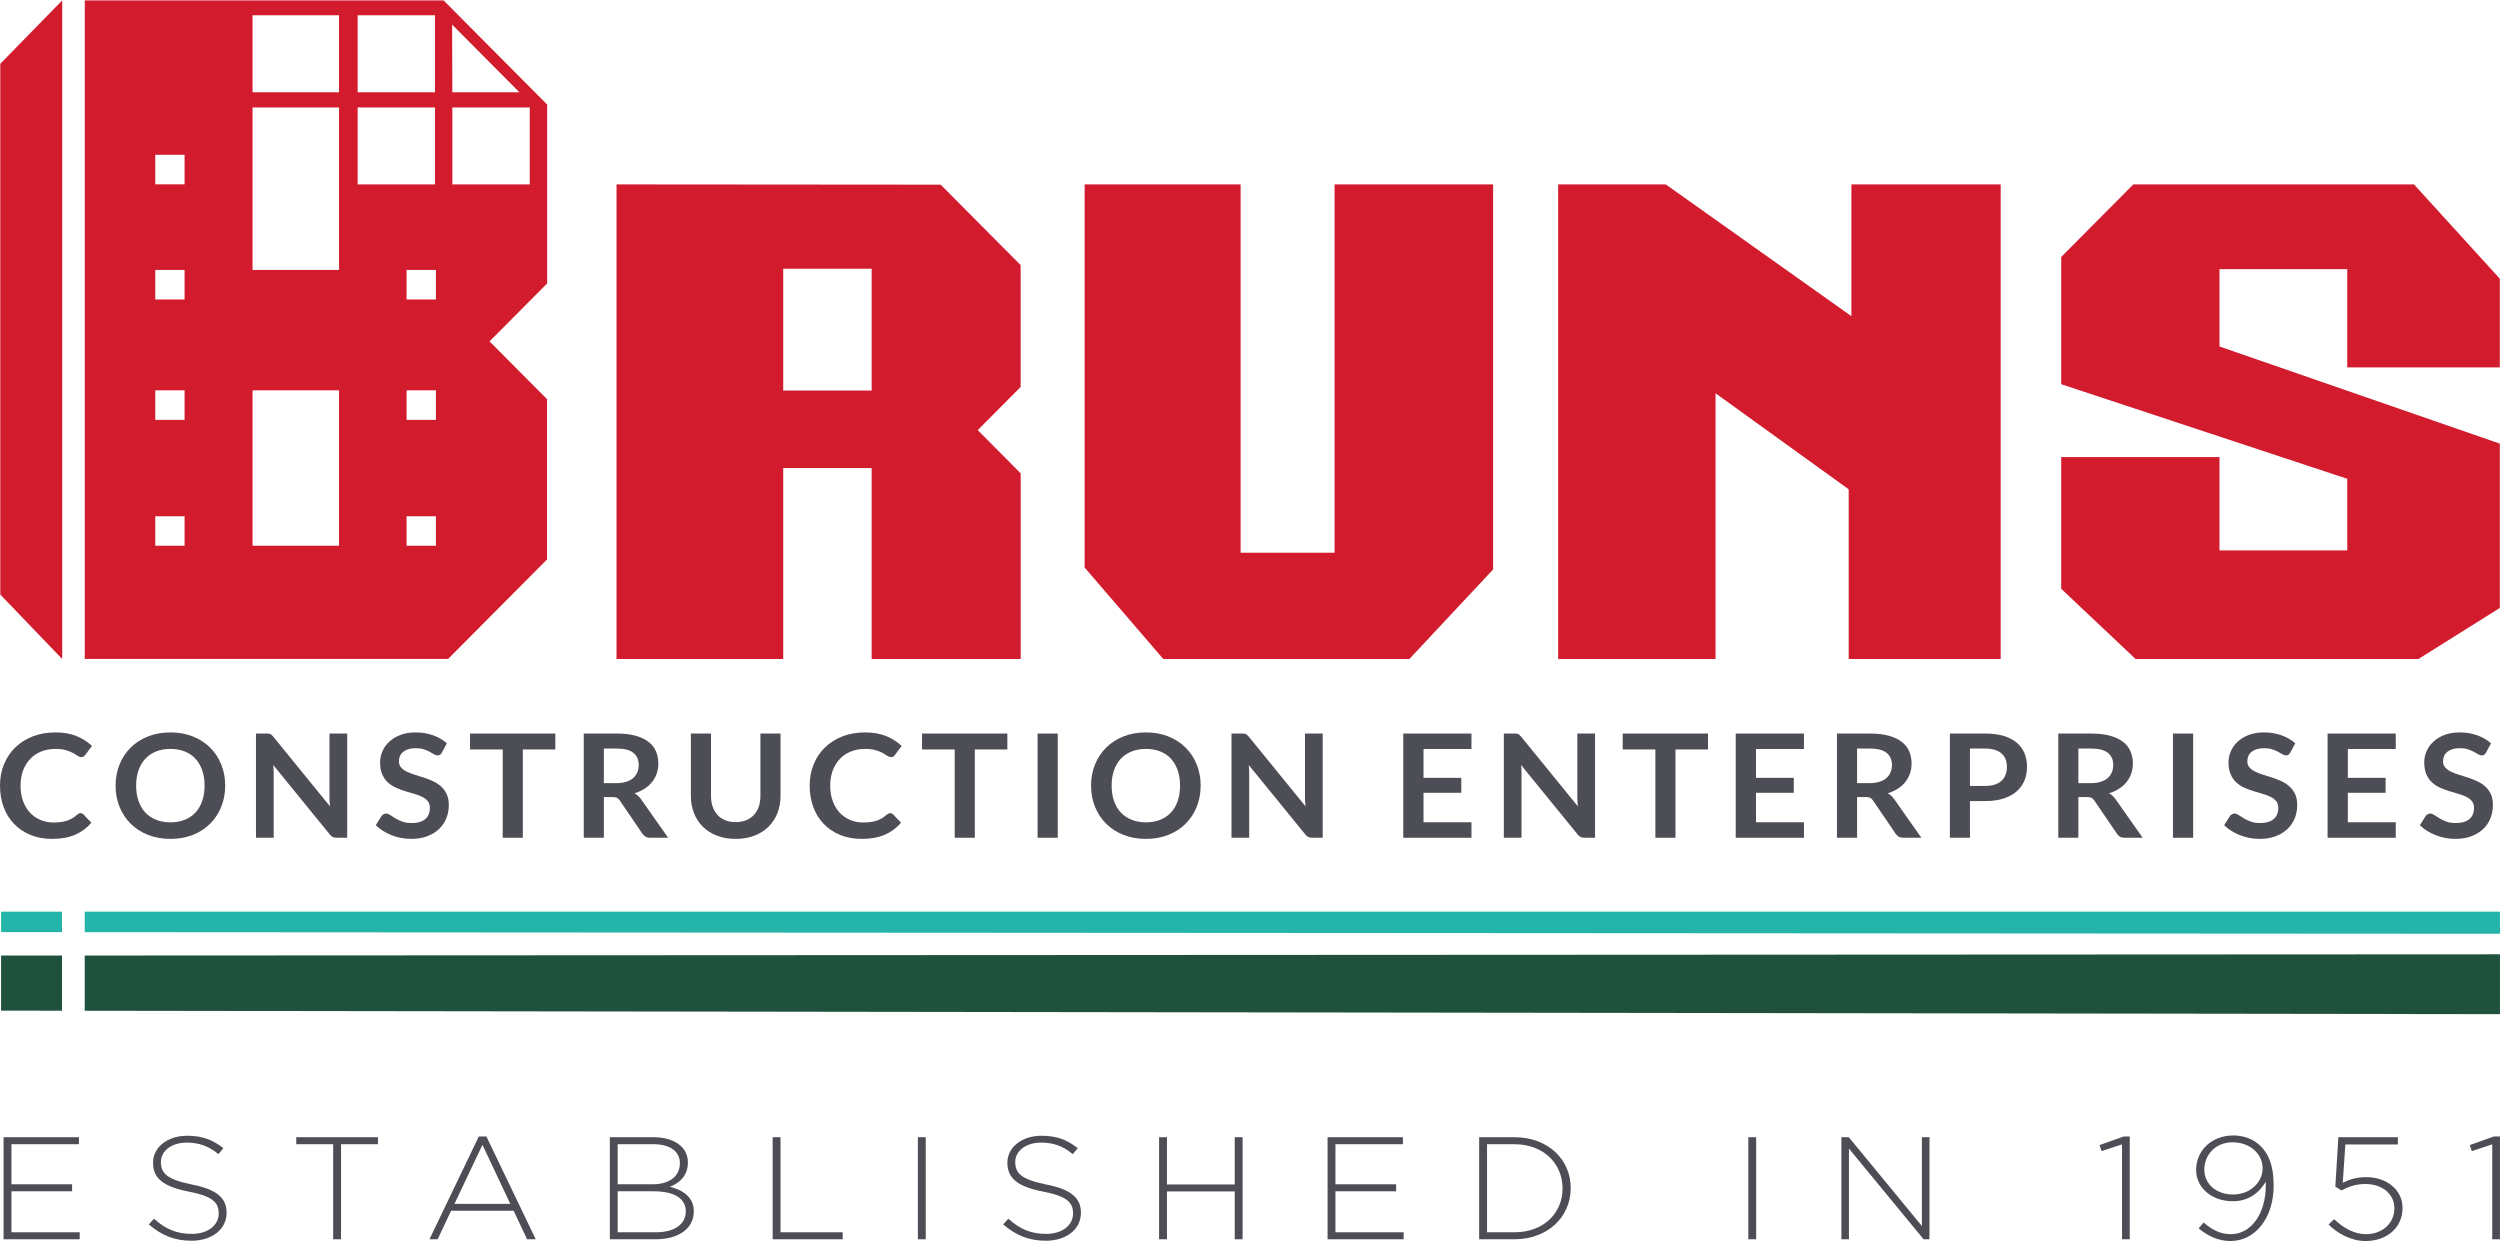 <svg width="580" height="288" viewBox="0 0 580 288" fill="none" xmlns="http://www.w3.org/2000/svg">
<g clip-path="url(#clip0_1287_4616)">
<path d="M0.828 263.833H18.31V265.456H2.655V274.755H16.728V276.378H2.655V285.888H18.488V287.511H0.828V263.833Z" fill="#4D4E55"/>
<path d="M34.525 284.063L35.718 282.743C38.423 285.146 40.908 286.26 44.526 286.26C48.212 286.26 50.739 284.265 50.739 281.56V281.492C50.739 278.991 49.37 277.536 43.79 276.454C37.891 275.296 35.506 273.368 35.506 269.784V269.717C35.506 266.2 38.836 263.495 43.403 263.495C46.987 263.495 49.337 264.441 51.83 266.369L50.672 267.756C48.357 265.828 46.039 265.084 43.334 265.084C39.717 265.084 37.332 267.079 37.332 269.548V269.615C37.332 272.117 38.668 273.639 44.494 274.799C50.183 275.913 52.566 277.865 52.566 281.324V281.391C52.566 285.213 49.16 287.851 44.424 287.851C40.494 287.851 37.467 286.6 34.525 284.063Z" fill="#4D4E55"/>
<path d="M77.294 265.456H68.731V263.833H87.684V265.456H79.121V287.511H77.294V265.456Z" fill="#4D4E55"/>
<path d="M118.387 279.296L111.929 265.592L105.437 279.296H118.387ZM111.083 263.664H112.843L124.289 287.511H122.285L119.158 280.884H104.658L101.539 287.511H99.637L111.083 263.664Z" fill="#4D4E55"/>
<path d="M151.626 276.378H143.3V285.888H152.219C156.437 285.888 159.101 284.029 159.101 281.053V280.986C159.101 278.077 156.472 276.378 151.626 276.378ZM157.731 269.819C157.731 267.215 155.524 265.456 151.593 265.456H143.3V274.755H151.416C155.102 274.755 157.731 273.03 157.731 269.886V269.819ZM141.482 263.833H151.626C154.4 263.833 156.64 264.609 158.019 265.93C159.032 266.91 159.59 268.161 159.59 269.65V269.717C159.59 272.929 157.417 274.552 155.413 275.331C158.365 276.073 160.96 277.705 160.96 280.986V281.053C160.96 285.009 157.452 287.511 152.152 287.511H141.482V263.833Z" fill="#4D4E55"/>
<path d="M179.254 263.833H181.08V285.888H195.503V287.511H179.254V263.833Z" fill="#4D4E55"/>
<path d="M212.945 263.833H214.772V287.511H212.945V263.833Z" fill="#4D4E55"/>
<path d="M232.734 284.063L233.927 282.743C236.632 285.146 239.117 286.26 242.735 286.26C246.421 286.26 248.948 284.265 248.948 281.56V281.492C248.948 278.991 247.578 277.536 241.999 276.454C236.1 275.296 233.715 273.368 233.715 269.784V269.717C233.715 266.2 237.045 263.495 241.612 263.495C245.196 263.495 247.546 264.441 250.039 266.369L248.881 267.756C246.566 265.828 244.248 265.084 241.543 265.084C237.926 265.084 235.541 267.079 235.541 269.548V269.615C235.541 272.117 236.877 273.639 242.703 274.799C248.39 275.913 250.775 277.865 250.775 281.324V281.391C250.775 285.213 247.369 287.851 242.633 287.851C238.703 287.851 235.684 286.6 232.734 284.063Z" fill="#4D4E55"/>
<path d="M268.908 263.833H270.735V274.798H286.458V263.833H288.284V287.511H286.458V276.413H270.735V287.511H268.908V263.833Z" fill="#4D4E55"/>
<path d="M307.998 263.833H325.474V265.456H309.825V274.755H323.9V276.378H309.825V285.888H325.651V287.511H307.998V263.833Z" fill="#4D4E55"/>
<path d="M344.993 265.456V285.888H351.342C358.19 285.888 362.509 281.391 362.509 275.736V275.668C362.509 270.055 358.19 265.456 351.342 265.456H344.993ZM343.166 263.833H351.342C359.068 263.833 364.403 268.938 364.403 275.601V275.668C364.403 282.338 359.068 287.511 351.342 287.511H343.166V263.833Z" fill="#4D4E55"/>
<path d="M405.605 263.833H407.432V287.511H405.605V263.833Z" fill="#4D4E55"/>
<path d="M427.205 263.833H428.921L445.88 284.436V263.833H447.639V287.511H446.269L428.956 266.471V287.511H427.205V263.833Z" fill="#4D4E55"/>
<path d="M492.308 265.491L487.575 267.045L487.084 265.659L492.698 263.664H494.102V287.511H492.308V265.491Z" fill="#4D4E55"/>
<path d="M524.924 271.102V271.035C524.924 267.687 522.006 265.016 517.931 265.016C513.899 265.016 511.406 268.027 511.406 271.305V271.372C511.406 274.688 514.179 277.123 518.076 277.123C522.251 277.123 524.924 274.086 524.924 271.102ZM525.66 275.06V274.147C524.01 276.919 521.517 278.685 518.007 278.685C513.053 278.685 509.504 275.5 509.504 271.442V271.372C509.504 267.012 513.021 263.428 518.143 263.428C520.773 263.428 522.92 264.408 524.391 265.828C526.294 267.654 527.484 270.325 527.484 275.06V275.127C527.484 282.574 523.199 287.918 517.475 287.918C514.423 287.918 512.107 286.632 510.071 284.976L511.229 283.624C513.3 285.416 515.269 286.329 517.518 286.329C522.428 286.329 525.66 281.358 525.66 275.06Z" fill="#4D4E55"/>
<path d="M540.217 284.096L541.52 282.845C543.734 284.977 546.296 286.329 548.891 286.329C552.789 286.329 555.494 283.691 555.494 280.378V280.308C555.494 277.03 552.721 274.688 548.748 274.688C546.473 274.688 544.749 275.372 543.21 276.183L541.799 275.296L542.5 263.833H556.305V265.523H544.123L543.524 274.383C545.104 273.638 546.683 273.097 548.967 273.097C553.702 273.097 557.387 276.015 557.387 280.241V280.308C557.387 284.773 553.778 287.918 548.824 287.918C545.484 287.918 542.364 286.193 540.217 284.096Z" fill="#4D4E55"/>
<path d="M578.199 265.491L573.464 267.045L572.975 265.659L578.588 263.664H579.991V287.511H578.199V265.491Z" fill="#4D4E55"/>
<path d="M14.382 211.503H0.254V216.247L14.382 216.255V211.503Z" fill="#25B4A9"/>
<path d="M19.654 211.503V216.264L579.991 216.634V211.503H19.654Z" fill="#25B4A9"/>
<path d="M14.382 221.689H0.254V234.473L14.382 234.488V221.689Z" fill="#1F513C"/>
<path d="M19.654 221.683V234.497L579.991 235.285V221.396L19.654 221.683Z" fill="#1F513C"/>
<path d="M14.43 0.091L0.066 14.801V137.938L14.43 152.884V0.091Z" fill="#D21C2E"/>
<path d="M122.902 42.781H104.946V24.927H122.902V42.781ZM120.493 21.404H104.946L104.896 5.713L120.493 21.404ZM101.132 69.479H94.328V62.631H101.132V69.479ZM101.132 97.403H94.328V90.556H101.132V97.403ZM101.132 126.611H94.328V119.772H101.132V126.611ZM82.975 24.927H100.922V42.781H82.975V24.927ZM78.655 21.404H58.593V3.549H78.655V21.404ZM78.655 62.631H58.593V24.927H78.655V62.631ZM78.655 126.611H58.593V90.556H78.655V126.611ZM42.819 42.758H36.023V35.919H42.819V42.758ZM42.819 69.479H36.023V62.631H42.819V69.479ZM42.819 97.403H36.023V90.556H42.819V97.403ZM42.819 126.611H36.023V119.772H42.819V126.611ZM82.975 3.549H100.922V21.404H82.975V3.549ZM126.942 24.26L102.909 0.091H19.664V152.869H103.965L126.919 129.781V92.618L113.576 79.202L126.942 65.752V24.26Z" fill="#D21C2E"/>
<path d="M202.224 90.605H181.707V62.352H202.224V90.605ZM226.833 99.786L236.792 89.768V61.508L218.236 42.842L143.031 42.781V152.884H181.707V108.587H202.224V152.884H236.801V109.821L226.833 99.786Z" fill="#D21C2E"/>
<path d="M251.635 42.781H287.826V128.234H309.62V42.781H346.402V132.114L326.976 152.884H269.879L251.635 131.666V42.781Z" fill="#D21C2E"/>
<path d="M361.494 152.884H398.006V91.239L428.897 113.524V152.884H464.158V42.781H429.523V73.35L386.458 42.781H361.494V152.884Z" fill="#D21C2E"/>
<path d="M478.199 106.042H514.923V127.693H544.562V111.081L478.199 89.134V59.614L494.937 42.781H560.048L579.957 64.661V85.238H544.562V62.436H514.923V80.384L579.957 102.924V141.041L561.081 152.884H495.454L478.199 136.594V106.042Z" fill="#D21C2E"/>
<path d="M18.701 188.662C18.954 188.662 19.172 188.755 19.359 188.941L21.194 190.868C20.179 192.077 18.928 193.008 17.441 193.657C15.952 194.3 14.169 194.622 12.089 194.622C10.23 194.622 8.555 194.317 7.068 193.709C5.579 193.092 4.311 192.237 3.264 191.147C2.207 190.056 1.402 188.755 0.846 187.234C0.279 185.719 0 184.063 0 182.271C0 180.453 0.314 178.787 0.939 177.283C1.565 175.77 2.443 174.467 3.575 173.377C4.709 172.286 6.062 171.433 7.642 170.825C9.215 170.223 10.964 169.92 12.866 169.92C14.736 169.92 16.359 170.206 17.753 170.773C19.149 171.349 20.339 172.108 21.337 173.056L19.774 175.153C19.681 175.279 19.562 175.398 19.419 175.5C19.274 175.601 19.071 175.651 18.817 175.651C18.556 175.651 18.285 175.549 18.006 175.346C17.727 175.153 17.372 174.933 16.95 174.697C16.519 174.467 15.978 174.249 15.327 174.045C14.667 173.842 13.84 173.749 12.834 173.749C11.658 173.749 10.576 173.944 9.587 174.342C8.598 174.729 7.743 175.296 7.034 176.041C6.324 176.777 5.765 177.664 5.367 178.72C4.971 179.767 4.768 180.96 4.768 182.271C4.768 183.63 4.971 184.84 5.367 185.896C5.765 186.955 6.306 187.851 6.99 188.578C7.676 189.296 8.479 189.855 9.401 190.233C10.33 190.623 11.319 190.818 12.386 190.818C13.02 190.818 13.593 190.783 14.11 190.716C14.626 190.649 15.1 190.539 15.53 190.396C15.97 190.251 16.374 190.065 16.764 189.837C17.153 189.608 17.534 189.32 17.913 188.991C18.032 188.889 18.151 188.814 18.285 188.747C18.413 188.686 18.547 188.662 18.701 188.662Z" fill="#4D4E55"/>
<path d="M47.461 182.271C47.461 180.943 47.274 179.752 46.911 178.703C46.547 177.647 46.023 176.759 45.337 176.015C44.662 175.279 43.825 174.721 42.853 174.333C41.873 173.944 40.773 173.749 39.546 173.749C38.321 173.749 37.213 173.944 36.233 174.333C35.252 174.721 34.415 175.279 33.722 176.015C33.038 176.759 32.513 177.647 32.142 178.703C31.77 179.752 31.584 180.943 31.584 182.271C31.584 183.598 31.77 184.79 32.142 185.838C32.513 186.894 33.038 187.781 33.722 188.517C34.415 189.244 35.252 189.803 36.233 190.192C37.213 190.588 38.321 190.783 39.546 190.783C40.773 190.783 41.873 190.588 42.853 190.192C43.825 189.803 44.662 189.244 45.337 188.517C46.023 187.781 46.547 186.894 46.911 185.838C47.274 184.79 47.461 183.598 47.461 182.271ZM52.245 182.271C52.245 184.046 51.932 185.686 51.324 187.191C50.715 188.703 49.852 190.015 48.737 191.114C47.629 192.22 46.294 193.084 44.729 193.7C43.173 194.317 41.44 194.622 39.546 194.622C37.653 194.622 35.921 194.317 34.356 193.7C32.783 193.084 31.439 192.22 30.333 191.114C29.216 190.015 28.346 188.703 27.736 187.191C27.119 185.686 26.816 184.046 26.816 182.271C26.816 180.495 27.119 178.854 27.736 177.35C28.346 175.837 29.216 174.534 30.333 173.429C31.439 172.32 32.783 171.466 34.356 170.84C35.921 170.223 37.653 169.92 39.546 169.92C41.44 169.92 43.173 170.232 44.729 170.849C46.294 171.474 47.629 172.338 48.737 173.437C49.852 174.534 50.715 175.837 51.324 177.35C51.932 178.854 52.245 180.495 52.245 182.271Z" fill="#4D4E55"/>
<path d="M62.354 170.206C62.49 170.223 62.618 170.258 62.726 170.308C62.836 170.36 62.947 170.435 63.048 170.528C63.15 170.621 63.267 170.747 63.395 170.901L76.557 187.071C76.514 186.675 76.482 186.294 76.464 185.922C76.447 185.55 76.438 185.204 76.438 184.883V170.182H80.548V194.36H78.137C77.767 194.36 77.462 194.3 77.217 194.189C76.979 194.081 76.743 193.878 76.507 193.59L63.395 177.486C63.429 177.85 63.453 178.196 63.471 178.551C63.488 178.906 63.496 179.226 63.496 179.514V194.36H59.387V170.182H61.83C62.042 170.182 62.22 170.191 62.354 170.206Z" fill="#4D4E55"/>
<path d="M102.528 174.578C102.401 174.822 102.249 175 102.08 175.101C101.912 175.203 101.717 175.253 101.49 175.253C101.252 175.253 100.99 175.16 100.702 174.991C100.414 174.814 100.068 174.628 99.68 174.418C99.291 174.205 98.826 174.011 98.302 173.833C97.778 173.664 97.153 173.58 96.441 173.58C95.791 173.58 95.224 173.656 94.75 173.801C94.27 173.952 93.863 174.164 93.534 174.433C93.203 174.697 92.959 175.017 92.798 175.389C92.629 175.77 92.554 176.175 92.554 176.623C92.554 177.19 92.714 177.664 93.043 178.043C93.374 178.423 93.813 178.746 94.354 179.008C94.904 179.278 95.521 179.514 96.213 179.735C96.906 179.945 97.616 180.166 98.337 180.402C99.061 180.648 99.773 180.925 100.466 181.239C101.159 181.559 101.775 181.966 102.316 182.449C102.857 182.929 103.297 183.522 103.628 184.223C103.957 184.925 104.126 185.78 104.126 186.786C104.126 187.874 103.931 188.898 103.543 189.855C103.154 190.809 102.587 191.638 101.845 192.348C101.091 193.049 100.187 193.607 99.105 194.012C98.031 194.419 96.804 194.622 95.419 194.622C94.616 194.622 93.829 194.553 93.052 194.402C92.283 194.25 91.539 194.038 90.829 193.759C90.119 193.48 89.45 193.142 88.834 192.753C88.217 192.365 87.658 191.926 87.176 191.452L88.528 189.296C88.656 189.134 88.808 189.008 88.985 188.898C89.162 188.796 89.366 188.738 89.587 188.738C89.872 188.738 90.186 188.857 90.524 189.084C90.861 189.314 91.251 189.567 91.708 189.846C92.164 190.123 92.705 190.378 93.322 190.606C93.939 190.835 94.683 190.943 95.553 190.943C96.882 190.943 97.912 190.64 98.639 190.039C99.367 189.43 99.73 188.56 99.73 187.418C99.73 186.786 99.57 186.269 99.239 185.864C98.91 185.466 98.471 185.128 97.93 184.858C97.388 184.578 96.763 184.351 96.071 184.165C95.376 183.97 94.675 183.767 93.956 183.54C93.238 183.319 92.537 183.048 91.844 182.735C91.149 182.423 90.524 182.016 89.983 181.518C89.442 181.018 89.011 180.393 88.673 179.642C88.342 178.889 88.182 177.958 88.182 176.852C88.182 175.971 88.36 175.119 88.732 174.281C89.095 173.444 89.619 172.701 90.32 172.059C91.024 171.407 91.885 170.892 92.9 170.503C93.915 170.113 95.082 169.92 96.382 169.92C97.862 169.92 99.232 170.139 100.483 170.587C101.726 171.035 102.79 171.652 103.669 172.455L102.528 174.578Z" fill="#4D4E55"/>
<path d="M128.836 170.182V173.876H121.296V194.36H116.63V173.876H109.047V170.182H128.836Z" fill="#4D4E55"/>
<path d="M140.096 181.687H143.004C143.883 181.687 144.653 181.577 145.305 181.367C145.963 181.155 146.495 180.867 146.919 180.486C147.341 180.116 147.655 179.674 147.865 179.159C148.068 178.653 148.179 178.086 148.179 177.469C148.179 176.242 147.755 175.305 146.919 174.645C146.082 173.985 144.796 173.664 143.08 173.664H140.096V181.687ZM140.096 184.916V194.36H135.43V170.182H143.08C144.788 170.182 146.251 170.351 147.478 170.697C148.694 171.035 149.692 171.509 150.477 172.126C151.256 172.734 151.83 173.47 152.193 174.324C152.557 175.177 152.734 176.116 152.734 177.138C152.734 177.952 152.618 178.72 152.362 179.447C152.118 180.174 151.763 180.826 151.289 181.416C150.823 182.007 150.241 182.524 149.555 182.972C148.863 183.42 148.086 183.775 147.207 184.046C147.798 184.366 148.304 184.831 148.729 185.433L155.009 194.36H150.808C150.41 194.36 150.064 194.282 149.776 194.122C149.497 193.971 149.261 193.741 149.058 193.456L143.79 185.71C143.589 185.424 143.377 185.221 143.141 185.093C142.903 184.976 142.548 184.916 142.091 184.916H140.096Z" fill="#4D4E55"/>
<path d="M170.673 190.733C171.578 190.733 172.381 190.588 173.091 190.294C173.803 190.006 174.402 189.599 174.891 189.075C175.391 188.552 175.764 187.918 176.025 187.164C176.287 186.422 176.415 185.585 176.415 184.663V170.182H181.081V184.663C181.081 186.1 180.843 187.426 180.362 188.653C179.88 189.87 179.187 190.919 178.283 191.807C177.387 192.694 176.296 193.386 175.01 193.878C173.725 194.375 172.279 194.622 170.673 194.622C169.068 194.622 167.622 194.375 166.336 193.878C165.053 193.386 163.962 192.694 163.066 191.807C162.17 190.919 161.484 189.87 161.004 188.653C160.521 187.426 160.283 186.1 160.283 184.663V170.182H164.951V184.645C164.951 185.567 165.077 186.405 165.339 187.149C165.603 187.9 165.973 188.534 166.455 189.067C166.947 189.599 167.546 190.006 168.256 190.294C168.966 190.588 169.769 190.733 170.673 190.733Z" fill="#4D4E55"/>
<path d="M206.544 188.662C206.798 188.662 207.016 188.755 207.202 188.941L209.038 190.868C208.023 192.077 206.772 193.008 205.283 193.657C203.796 194.3 202.013 194.622 199.933 194.622C198.072 194.622 196.399 194.317 194.91 193.709C193.423 193.092 192.155 192.237 191.107 191.147C190.049 190.056 189.246 188.755 188.681 187.234C188.123 185.719 187.844 184.063 187.844 182.271C187.844 180.453 188.155 178.787 188.781 177.283C189.408 175.77 190.287 174.467 191.419 173.377C192.553 172.286 193.906 171.433 195.485 170.825C197.059 170.223 198.807 169.92 200.71 169.92C202.577 169.92 204.201 170.206 205.597 170.773C206.992 171.349 208.183 172.108 209.18 173.056L207.618 175.153C207.525 175.279 207.406 175.398 207.263 175.5C207.118 175.601 206.914 175.651 206.661 175.651C206.399 175.651 206.129 175.549 205.85 175.346C205.571 175.153 205.216 174.933 204.794 174.697C204.363 174.467 203.822 174.249 203.17 174.045C202.519 173.842 201.682 173.749 200.677 173.749C199.502 173.749 198.42 173.944 197.431 174.342C196.442 174.729 195.587 175.296 194.877 176.041C194.167 176.777 193.609 177.664 193.211 178.72C192.815 179.767 192.611 180.96 192.611 182.271C192.611 183.63 192.815 184.84 193.211 185.896C193.609 186.955 194.15 187.851 194.834 188.578C195.52 189.296 196.323 189.855 197.245 190.233C198.165 190.623 199.162 190.818 200.229 190.818C200.861 190.818 201.437 190.783 201.952 190.716C202.469 190.649 202.941 190.539 203.374 190.396C203.805 190.251 204.218 190.065 204.607 189.837C204.997 189.608 205.376 189.32 205.757 188.991C205.876 188.889 205.995 188.814 206.129 188.747C206.257 188.686 206.391 188.662 206.544 188.662Z" fill="#4D4E55"/>
<path d="M233.705 170.182V173.876H226.157V194.36H221.491V173.876H213.916V170.182H233.705Z" fill="#4D4E55"/>
<path d="M240.715 170.182H245.398V194.36H240.715V170.182Z" fill="#4D4E55"/>
<path d="M273.769 182.271C273.769 180.943 273.583 179.752 273.219 178.703C272.856 177.647 272.332 176.759 271.655 176.015C270.971 175.279 270.142 174.721 269.162 174.333C268.19 173.944 267.082 173.749 265.866 173.749C264.638 173.749 263.533 173.944 262.55 174.333C261.561 174.721 260.734 175.279 260.04 176.015C259.356 176.759 258.823 177.647 258.451 178.703C258.087 179.752 257.901 180.943 257.901 182.271C257.901 183.598 258.087 184.79 258.451 185.838C258.823 186.894 259.356 187.781 260.04 188.517C260.734 189.244 261.561 189.803 262.55 190.192C263.533 190.588 264.638 190.783 265.866 190.783C267.082 190.783 268.19 190.588 269.162 190.192C270.142 189.803 270.971 189.244 271.655 188.517C272.332 187.781 272.856 186.894 273.219 185.838C273.583 184.79 273.769 183.598 273.769 182.271ZM278.554 182.271C278.554 184.046 278.249 185.686 277.632 187.191C277.024 188.703 276.161 190.015 275.055 191.114C273.938 192.22 272.611 193.084 271.047 193.7C269.484 194.317 267.759 194.622 265.866 194.622C263.963 194.622 262.23 194.317 260.665 193.7C259.102 193.084 257.759 192.22 256.642 191.114C255.525 190.015 254.664 188.703 254.047 187.191C253.437 185.686 253.125 184.046 253.125 182.271C253.125 180.495 253.437 178.854 254.047 177.35C254.664 175.837 255.525 174.534 256.642 173.429C257.759 172.32 259.102 171.466 260.665 170.84C262.23 170.223 263.963 169.92 265.866 169.92C267.759 169.92 269.484 170.232 271.047 170.849C272.611 171.474 273.938 172.338 275.055 173.437C276.161 174.534 277.024 175.837 277.632 177.35C278.249 178.854 278.554 180.495 278.554 182.271Z" fill="#4D4E55"/>
<path d="M288.665 170.206C288.808 170.223 288.927 170.258 289.046 170.308C289.155 170.36 289.256 170.435 289.358 170.528C289.468 170.621 289.587 170.747 289.713 170.901L302.875 187.071C302.826 186.675 302.8 186.294 302.782 185.922C302.765 185.55 302.759 185.204 302.759 184.883V170.182H306.866V194.36H304.457C304.085 194.36 303.78 194.3 303.536 194.189C303.291 194.081 303.053 193.878 302.826 193.59L289.713 177.486C289.748 177.85 289.773 178.196 289.789 178.551C289.806 178.906 289.815 179.226 289.815 179.514V194.36H285.707V170.182H288.15C288.36 170.182 288.529 170.191 288.665 170.206Z" fill="#4D4E55"/>
<path d="M341.381 170.182V173.766H330.257V180.462H339.022V183.927H330.257V190.766H341.381V194.36H325.557V170.182H341.381Z" fill="#4D4E55"/>
<path d="M351.856 170.206C351.992 170.223 352.118 170.258 352.228 170.308C352.338 170.36 352.447 170.435 352.548 170.528C352.65 170.621 352.769 170.747 352.895 170.901L366.059 187.071C366.016 186.675 365.981 186.294 365.966 185.922C365.949 185.55 365.94 185.204 365.94 184.883V170.182H370.048V194.36H367.639C367.267 194.36 366.962 194.3 366.717 194.189C366.473 194.081 366.237 193.878 366.007 193.59L352.895 177.486C352.929 177.85 352.955 178.196 352.972 178.551C352.988 178.906 352.996 179.226 352.996 179.514V194.36H348.889V170.182H351.332C351.544 170.182 351.713 170.191 351.856 170.206Z" fill="#4D4E55"/>
<path d="M396.256 170.182V173.876H388.714V194.36H384.048V173.876H376.465V170.182H396.256Z" fill="#4D4E55"/>
<path d="M418.516 170.182V173.766H407.39V180.462H416.157V183.927H407.39V190.766H418.516V194.36H402.689V170.182H418.516Z" fill="#4D4E55"/>
<path d="M430.84 181.687H433.757C434.636 181.687 435.406 181.577 436.055 181.367C436.707 181.155 437.248 180.867 437.67 180.486C438.085 180.116 438.406 179.674 438.609 179.159C438.821 178.653 438.929 178.086 438.929 177.469C438.929 176.242 438.507 175.305 437.67 174.645C436.826 173.985 435.549 173.664 433.824 173.664H430.84V181.687ZM430.84 184.916V194.36H426.174V170.182H433.824C435.54 170.182 437.003 170.351 438.22 170.697C439.447 171.035 440.444 171.509 441.221 172.126C442.007 172.734 442.574 173.47 442.938 174.324C443.301 175.177 443.487 176.116 443.487 177.138C443.487 177.952 443.36 178.72 443.115 179.447C442.862 180.174 442.507 180.826 442.042 181.416C441.568 182.007 440.994 182.524 440.299 182.972C439.616 183.42 438.836 183.775 437.949 184.046C438.542 184.366 439.049 184.831 439.479 185.433L445.762 194.36H441.559C441.154 194.36 440.817 194.282 440.529 194.122C440.25 193.971 440.003 193.741 439.81 193.456L434.534 185.71C434.339 185.424 434.129 185.221 433.883 185.093C433.647 184.976 433.3 184.916 432.835 184.916H430.84Z" fill="#4D4E55"/>
<path d="M457.031 182.338H460.539C461.391 182.338 462.136 182.237 462.77 182.025C463.413 181.823 463.936 181.527 464.35 181.146C464.774 180.756 465.077 180.293 465.289 179.735C465.501 179.185 465.603 178.568 465.603 177.891C465.603 177.24 465.501 176.657 465.289 176.134C465.077 175.608 464.774 175.168 464.35 174.796C463.936 174.433 463.413 174.147 462.77 173.952C462.136 173.757 461.391 173.664 460.539 173.664H457.031V182.338ZM457.031 185.846V194.36H452.371V170.182H460.539C462.212 170.182 463.666 170.377 464.891 170.747C466.118 171.128 467.124 171.66 467.927 172.338C468.721 173.022 469.312 173.833 469.693 174.781C470.074 175.727 470.269 176.768 470.269 177.891C470.269 179.057 470.065 180.131 469.661 181.111C469.254 182.085 468.646 182.92 467.834 183.624C467.031 184.325 466.016 184.875 464.806 185.262C463.59 185.652 462.171 185.846 460.539 185.846H457.031Z" fill="#4D4E55"/>
<path d="M482.181 181.687H485.096C485.977 181.687 486.745 181.577 487.397 181.367C488.048 181.155 488.589 180.867 489.011 180.486C489.433 180.116 489.747 179.674 489.95 179.159C490.16 178.653 490.271 178.086 490.271 177.469C490.271 176.242 489.849 175.305 489.011 174.645C488.174 173.985 486.89 173.664 485.165 173.664H482.181V181.687ZM482.181 184.916V194.36H477.521V170.182H485.165C486.882 170.182 488.342 170.351 489.561 170.697C490.786 171.035 491.783 171.509 492.563 172.126C493.348 172.734 493.915 173.47 494.279 174.324C494.642 175.177 494.828 176.116 494.828 177.138C494.828 177.952 494.701 178.72 494.456 179.447C494.209 180.174 493.846 180.826 493.383 181.416C492.909 182.007 492.333 182.524 491.641 182.972C490.955 183.42 490.178 183.775 489.299 184.046C489.89 184.366 490.39 184.831 490.82 185.433L497.101 194.36H492.9C492.493 194.36 492.156 194.282 491.868 194.122C491.589 193.971 491.344 193.741 491.149 193.456L485.875 185.71C485.68 185.424 485.468 185.221 485.224 185.093C484.988 184.976 484.642 184.916 484.176 184.916H482.181Z" fill="#4D4E55"/>
<path d="M504.127 170.182H508.81V194.36H504.127V170.182Z" fill="#4D4E55"/>
<path d="M531.356 174.578C531.231 174.822 531.079 175 530.917 175.101C530.748 175.203 530.545 175.253 530.318 175.253C530.09 175.253 529.826 175.16 529.532 174.991C529.244 174.814 528.907 174.628 528.517 174.418C528.119 174.205 527.662 174.011 527.13 173.833C526.606 173.664 525.989 173.58 525.271 173.58C524.619 173.58 524.061 173.656 523.58 173.801C523.098 173.952 522.693 174.164 522.362 174.433C522.033 174.697 521.789 175.017 521.626 175.389C521.466 175.77 521.382 176.175 521.382 176.623C521.382 177.19 521.551 177.664 521.882 178.043C522.211 178.423 522.65 178.746 523.191 179.008C523.732 179.278 524.349 179.514 525.041 179.735C525.736 179.945 526.446 180.166 527.164 180.402C527.892 180.648 528.601 180.925 529.294 181.239C529.989 181.559 530.605 181.966 531.146 182.449C531.696 182.929 532.127 183.522 532.456 184.223C532.787 184.925 532.956 185.78 532.956 186.786C532.956 187.874 532.761 188.898 532.371 189.855C531.982 190.809 531.417 191.638 530.673 192.348C529.928 193.049 529.015 193.607 527.941 194.012C526.868 194.419 525.634 194.622 524.247 194.622C523.453 194.622 522.659 194.553 521.888 194.402C521.111 194.25 520.367 194.038 519.657 193.759C518.947 193.48 518.278 193.142 517.661 192.753C517.045 192.365 516.495 191.926 516.006 191.452L517.358 189.296C517.484 189.134 517.638 189.008 517.824 188.898C518.001 188.796 518.194 188.738 518.415 188.738C518.702 188.738 519.023 188.857 519.354 189.084C519.691 189.314 520.088 189.567 520.544 189.846C521.001 190.123 521.533 190.378 522.159 190.606C522.778 190.835 523.52 190.943 524.383 190.943C525.719 190.943 526.742 190.64 527.47 190.039C528.195 189.43 528.567 188.56 528.567 187.418C528.567 186.786 528.398 186.269 528.069 185.864C527.74 185.466 527.307 185.128 526.758 184.858C526.216 184.578 525.6 184.351 524.907 184.165C524.215 183.97 523.505 183.767 522.784 183.54C522.074 183.319 521.364 183.048 520.672 182.735C519.979 182.423 519.36 182.016 518.813 181.518C518.272 181.018 517.839 180.393 517.51 179.642C517.181 178.889 517.012 177.958 517.012 176.852C517.012 175.971 517.196 175.119 517.56 174.281C517.923 173.444 518.456 172.701 519.15 172.059C519.852 171.407 520.713 170.892 521.728 170.503C522.752 170.113 523.909 169.92 525.221 169.92C526.699 169.92 528.06 170.139 529.311 170.587C530.562 171.035 531.62 171.652 532.499 172.455L531.356 174.578Z" fill="#4D4E55"/>
<path d="M555.814 170.182V173.766H544.699V180.462H553.455V183.927H544.699V190.766H555.814V194.36H539.998V170.182H555.814Z" fill="#4D4E55"/>
<path d="M576.762 174.578C576.634 174.822 576.491 175 576.323 175.101C576.154 175.203 575.959 175.253 575.721 175.253C575.494 175.253 575.232 175.16 574.944 174.991C574.656 174.814 574.31 174.628 573.92 174.418C573.524 174.205 573.068 174.011 572.544 173.833C572.012 173.664 571.393 173.58 570.674 173.58C570.025 173.58 569.467 173.656 568.984 173.801C568.503 173.952 568.097 174.164 567.768 174.433C567.445 174.697 567.192 175.017 567.032 175.389C566.872 175.77 566.787 176.175 566.787 176.623C566.787 177.19 566.956 177.664 567.285 178.043C567.614 178.423 568.053 178.746 568.594 179.008C569.135 179.278 569.754 179.514 570.456 179.735C571.139 179.945 571.849 180.166 572.576 180.402C573.295 180.648 574.005 180.925 574.7 181.239C575.392 181.559 576.009 181.966 576.559 182.449C577.1 182.929 577.539 183.522 577.87 184.223C578.199 184.925 578.359 185.78 578.359 186.786C578.359 187.874 578.164 188.898 577.777 189.855C577.387 190.809 576.829 191.638 576.078 192.348C575.334 193.049 574.42 193.607 573.347 194.012C572.273 194.419 571.038 194.622 569.653 194.622C568.858 194.622 568.071 194.553 567.294 194.402C566.517 194.25 565.781 194.038 565.062 193.759C564.353 193.48 563.693 193.142 563.067 192.753C562.45 192.365 561.901 191.926 561.418 191.452L562.771 189.296C562.89 189.134 563.05 189.008 563.227 188.898C563.405 188.796 563.608 188.738 563.827 188.738C564.115 188.738 564.428 188.857 564.757 189.084C565.095 189.314 565.493 189.567 565.95 189.846C566.406 190.123 566.947 190.378 567.564 190.606C568.181 190.835 568.926 190.943 569.787 190.943C571.122 190.943 572.154 190.64 572.882 190.039C573.609 189.43 573.972 188.56 573.972 187.418C573.972 186.786 573.812 186.269 573.472 185.864C573.152 185.466 572.713 185.128 572.172 184.858C571.622 184.578 571.005 184.351 570.311 184.165C569.618 183.97 568.917 183.767 568.198 183.54C567.48 183.319 566.77 183.048 566.075 182.735C565.383 182.423 564.766 182.016 564.225 181.518C563.684 181.018 563.245 180.393 562.913 179.642C562.584 178.889 562.424 177.958 562.424 176.852C562.424 175.971 562.602 175.119 562.965 174.281C563.329 173.444 563.861 172.701 564.563 172.059C565.264 171.407 566.119 170.892 567.134 170.503C568.155 170.113 569.313 169.92 570.624 169.92C572.105 169.92 573.464 170.139 574.717 170.587C575.968 171.035 577.033 171.652 577.911 172.455L576.762 174.578Z" fill="#4D4E55"/>
</g>
<defs>
<clipPath id="clip0_1287_4616">
<rect width="580" height="287.836" fill="white" transform="translate(0 0.082)"/>
</clipPath>
</defs>
</svg>
